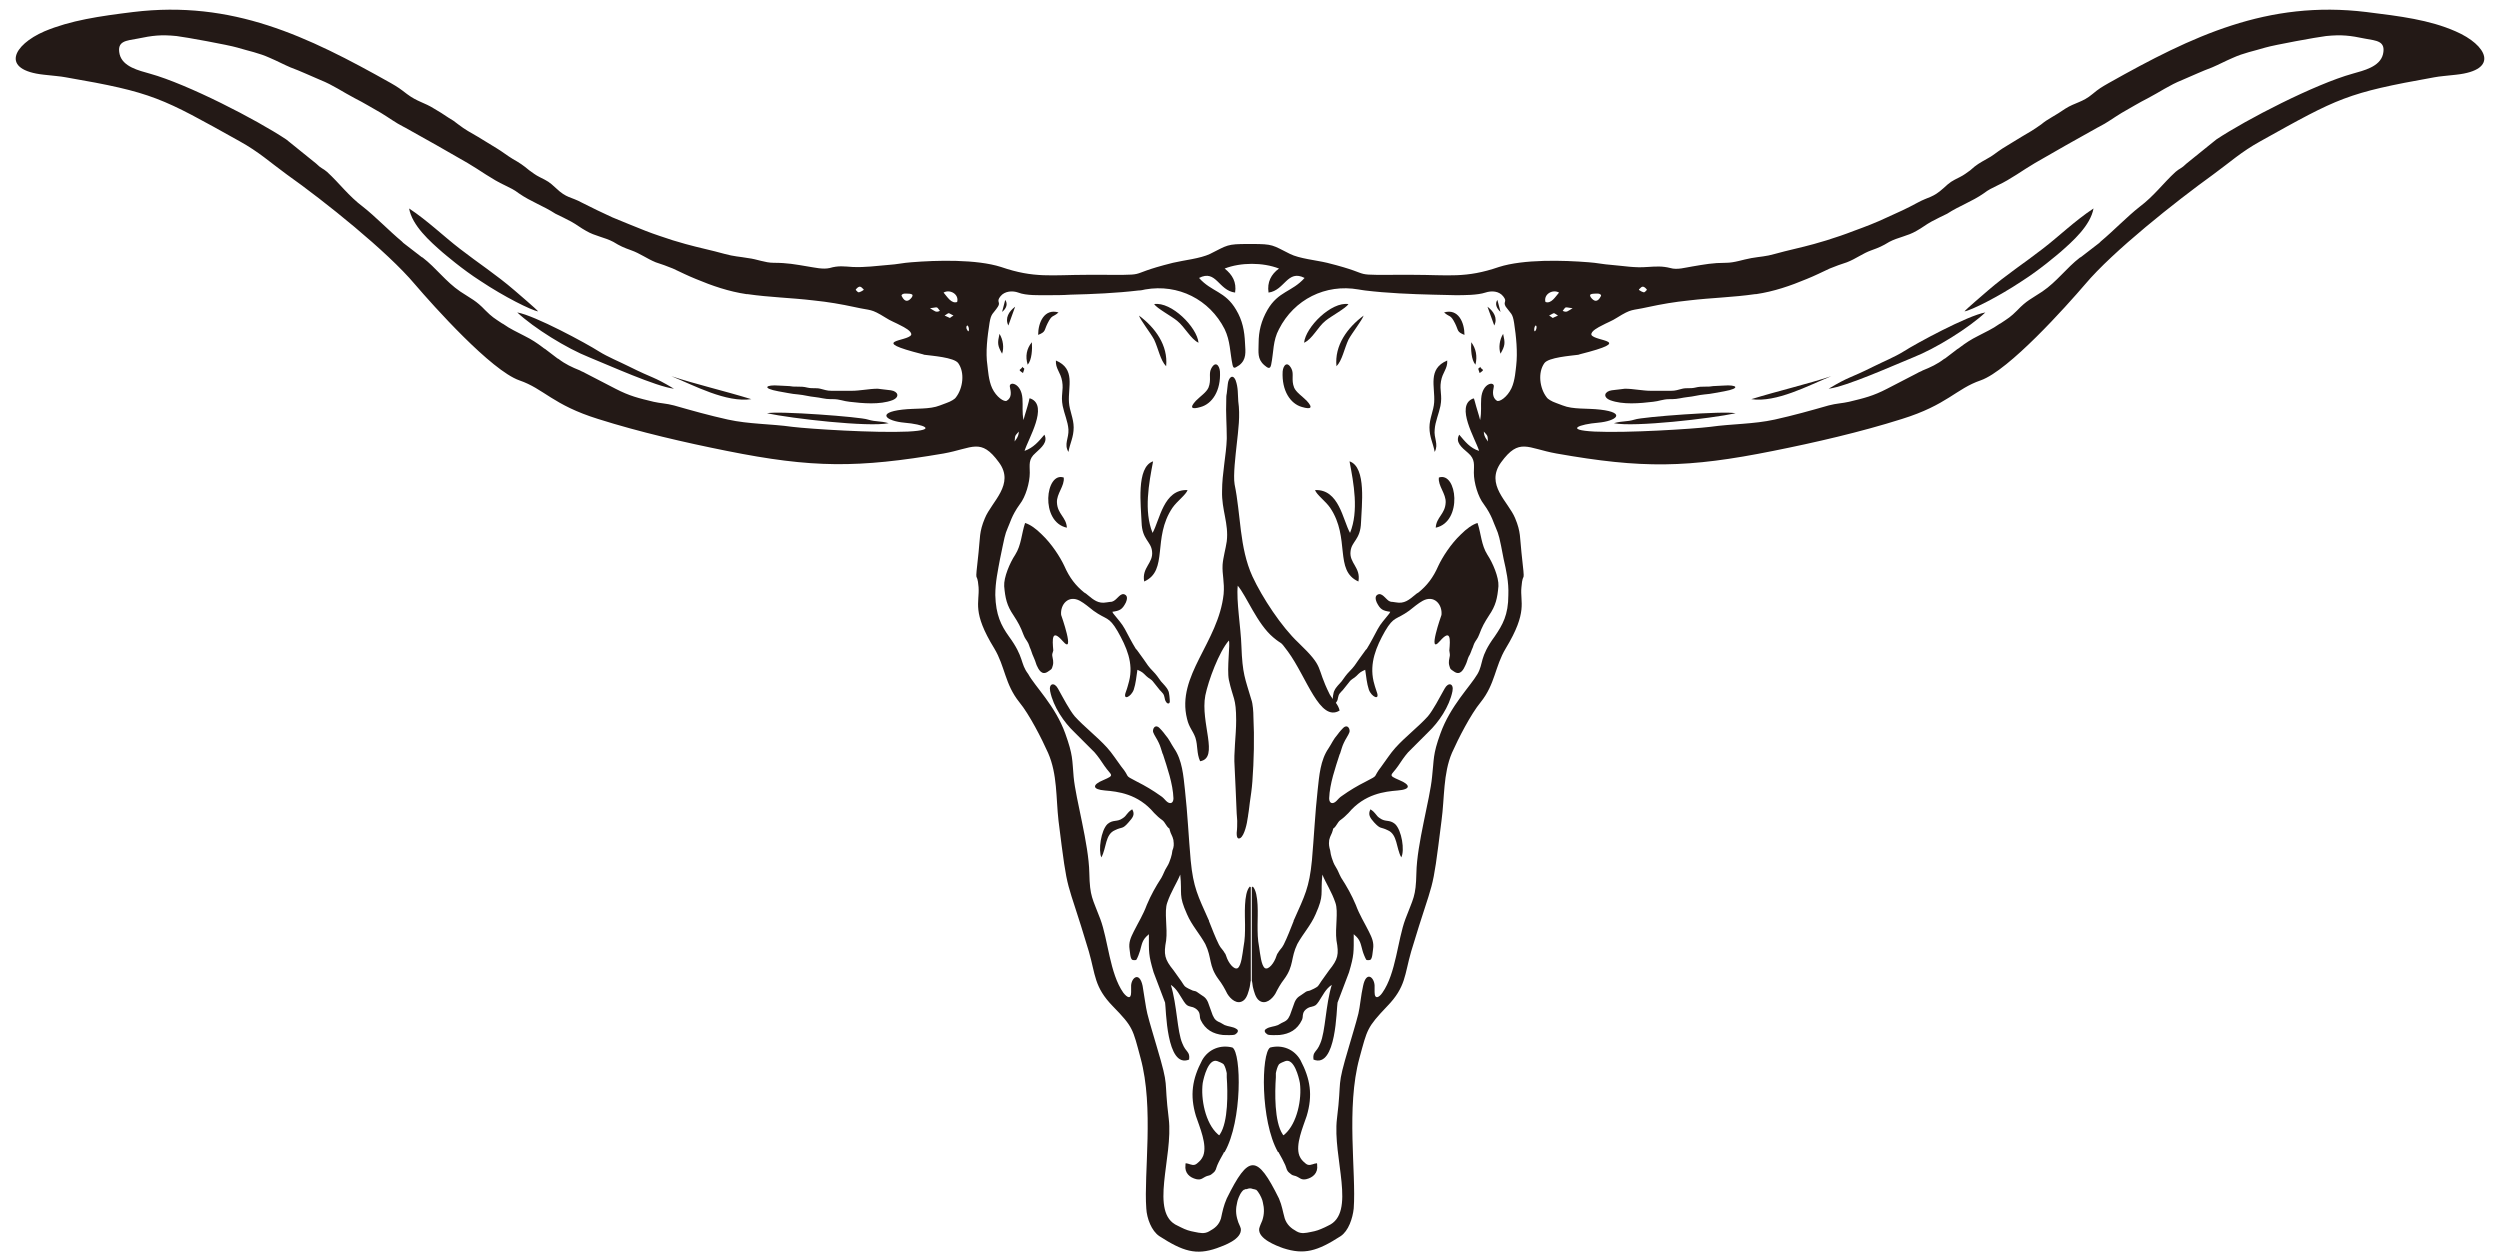 <?xml version="1.0" encoding="UTF-8"?><svg xmlns="http://www.w3.org/2000/svg" xmlns:xlink="http://www.w3.org/1999/xlink" height="240.3" preserveAspectRatio="xMidYMid meet" version="1.0" viewBox="10.2 152.2 478.5 240.3" width="478.5" zoomAndPan="magnify"><g id="change1_1"><path clip-rule="evenodd" d="M379.9,194.6c-1.1,0.6-1.8,1.2-2.9,1.8c-1.7,1-3.5,1.2-5.2,2.1 c-1.3,0.8-2,1.1-3.4,1.6c-1.7,0.6-2.9,1.6-4.7,2.3c-1.2,0.4-2.1,0.7-3.3,1.2c-1.5,0.7-2.9,1.4-4.4,2c-3.1,1.3-6.3,2.4-9.7,2.9 l-0.2,0c-4.1,0.6-8.4,0.7-12.6,1.2c-2.9,0.3-5.2,0.7-8,1.3c-3.1,0.7-2.9,0.2-5.8,2c-0.9,0.6-2,1-2.9,1.5c-0.6,0.3-2.2,1.1-2,1.8 c0.7,1.3,8.5,1-2.2,3.7l-0.3,0.1c-1.5,0.2-5.7,0.5-6.5,1.6c-1.3,1.8-0.9,4.8,0.4,6.5c0.2,0.3,0.4,0.4,0.7,0.6c0.6,0.4,1.7,0.7,2.4,1 c2,0.8,4.6,0.5,7.2,0.8c5.1,0.6,3,2.2-0.4,2.5c-3.6,0.3-6.6,1.4-0.7,1.7c6.2,0.3,18.8-0.5,22.1-0.9c4.3-0.6,8.3-0.5,12.4-1.4 c3.6-0.8,6.8-1.7,10.3-2.7c1.5-0.4,2.6-0.4,3.9-0.7c2.9-0.7,4.6-1.1,7.3-2.5c1.9-1,3.9-2,5.8-3c0.3-0.2,0.7-0.3,1-0.5 c1.5-0.6,2.8-1.2,4.1-2.2l0.2-0.1c0.7-0.5,1.4-1.1,2.1-1.6c0.2-0.2,0.5-0.3,0.7-0.5c1.2-0.9,2.1-1.5,3.5-2.2 c1.5-0.8,2.7-1.3,4.1-2.3l0.2-0.1c1.5-1,1.9-1.2,3.2-2.5c1.8-1.9,2.7-2.2,4.8-3.6c2.8-1.9,4.6-4.5,7.2-6.5l0.2-0.1 c1.2-0.9,2.3-1.8,3.5-2.7l0.3-0.3c2.4-2,5.1-4.8,7.4-6.6c2.8-2.1,4.5-4.5,6.9-6.7c0.8-0.7,1.1-0.6,2.1-1.6l5.7-4.6 c5.7-3.8,18.9-10.6,26.1-12.6c2.1-0.6,5.2-1.3,5.8-3.7c0.6-2.6-1.3-2.6-3.4-3c-2.9-0.6-4.5-0.8-7.5-0.5c-1.7,0.2-9.9,1.7-11.6,2.2 c-2.3,0.7-4.1,1-6.3,2c-1.4,0.6-2.5,1.2-3.9,1.8c-1.9,0.7-3.8,1.6-5.7,2.4c-2.5,1-4.3,2.3-6.6,3.5c-1.6,0.8-3.4,1.9-5,2.8 c-1.5,0.9-2.8,1.9-4.4,2.7l-0.2,0.1c-4,2.2-8,4.5-12,6.8c-2.4,1.4-4.6,3.1-7.2,4.3c-1,0.5-1.7,0.8-2.6,1.5c-2.3,1.6-4.7,2.4-7,3.9 C381.8,193.6,380.9,194.1,379.9,194.6 M324.1,207.4c-0.4,0.3-0.2,0.3,0.3,0.6c0.6,0.3,0.6,0.1,1-0.3c0.1-0.1-0.6-0.8-0.9-0.6 C324.4,207.1,324.2,207.3,324.1,207.4z M306,210c1.1,0.4,1.9-1,2.6-1.8C307.4,207.5,305.6,208.5,306,210z M314.6,209 c0.7,1,1.4,1.1,2-0.1c0.2-0.3-0.3-0.5-0.5-0.5c-0.3,0-1.9-0.1-1.5,0.5L314.6,209z M309.3,211.7c0.8,0.4,1,0,1.9-0.5 C309.6,211,310,210.8,309.3,211.7z M308.4,212.6c-1-0.6-0.5-0.6-1.7,0C307.8,213.2,306.9,213.2,308.4,212.6z M304.1,214.5 c-0.4,0.4-0.3,1.7,0.1,0.8C304.3,215.1,304.4,214.5,304.1,214.5z M239.9,297.9c3.7-0.6,0-7.4,1-12.6c0.6-2.9,2.6-8.3,4.5-10.5 c0.3,0.5-0.4,5.4,0,7.5c0.8,3.7,1.4,3.4,1.4,7.8c0,2.9-0.5,6.2-0.3,8.8c0.1,1.4,0.1,2.9,0.2,4.3c0.1,1.6,0.1,3.1,0.2,4.7 c0,0.4,0.1,0.9,0.1,1.4c0,0.8,0,1.5-0.1,2.3c0,0.4,0,1.4,0.7,1c0.8-0.5,1.3-2.9,1.4-3.8c0.1-0.4,0.1-0.9,0.2-1.3 c0.1-0.5,0.1-1,0.2-1.6c0.2-1.4,0.4-2.7,0.5-4.1c0.3-4,0.4-8.5,0.2-12.4c0-0.9-0.1-2.5-0.4-3.3c-1.2-4.1-1.7-4.8-1.9-10.3 c-0.1-3.4-1-8.6-0.7-11.5c1.7,2,3.7,7.3,6.8,9.9c1.9,1.6,1.1,0.4,2.8,2.7c3.6,4.9,6.1,13.6,9.9,11.3c-0.3-1.3-1.2-1.9-1.9-3.1 c-2.8-5.6-0.8-4.9-6-9.9c-3.2-3-6.9-8.6-8.8-12.7c-2.5-5.5-2.2-11.8-3.4-17.6c-0.3-1.7,0.2-5.7,0.4-7.6c0.3-2.8,0.7-5.5,0.3-8.3 c-0.1-1.4,0-2.6-0.5-4c-0.6-1.4-1.4-0.4-1.5,0.7c-0.1,0.6-0.1,1.2-0.2,1.8c-0.1,0.4-0.1,0.8-0.1,1.3l0,0.1c-0.1,2.3,0.1,4.7,0.1,7 c0,0.1,0,0.2,0,0.3c-0.1,3.1-0.9,6.6-0.9,10c-0.1,3.6,1.3,6.2,0.9,9.6c-0.2,1.4-0.7,3.1-0.8,4.5c-0.1,1.9,0.4,3.3,0.2,5.6 c-1,9.3-9.1,15.6-7,23.9c0.4,1.7,1.1,2.2,1.6,3.6C239.5,295,239.2,296.3,239.9,297.9z M206,223.6c0.5-1.3,0.1-0.7-0.1-1.2 C205.6,223.1,204.8,222.8,206,223.6z M202,211.9c0.9-0.7,1.1-1.6,0.6-2.3L202,211.9z M203.2,214.5l1.3-3.6 C203.3,211.8,202.5,213.1,203.2,214.5z M202,219.9c0.4-1.1,0.2-2.7-0.5-3.8C201.1,217.9,201.1,218.3,202,219.9z M206.9,222 c0.8-0.9,0.9-3,0.8-4.3C206.7,218.9,206.4,220.4,206.9,222z M208.9,216.3c1.5-0.6,1.1-0.8,1.8-2.2c0.9-1.8,1-1.1,2.1-2.1 C210.1,211.2,208.9,213.9,208.9,216.3z M233.4,222.3c0.4-4-2.1-7.4-5.2-9.7c0.3,0.9,2.2,3.3,2.9,4.6 C231.9,218.9,232.3,221.2,233.4,222.3z M239.6,217.8c-0.3-3-5.2-7.9-8.5-7.4c0.5,0.8,3.3,2.3,4.4,3.2 C237,214.8,238.1,217.1,239.6,217.8z M221,316.3c1-1.8,0.7-4.4,2.6-5.2c1.4-0.7,1.4-0.1,2.6-1.5c0.8-0.9,1.3-1.5,0.7-2.5 c-1.1,0.7-1,1.2-1.8,1.7c-1.1,0.8-1.8,0.2-2.9,1.1C220.9,311.1,220.4,315,221,316.3z M240,230.1c2.2-0.6,3.9-3.1,3.7-6.8 c-0.1-1.2-0.9-2.1-1.7-0.5c-0.5,1,0.1,2.1-0.5,3.6c-0.4,0.9-1.5,1.6-2.4,2.5C237.8,230.3,238.3,230.6,240,230.1z M214.4,253.2 c-0.1-2-1.8-2.6-1.9-4.8c-0.1-1.7,1.5-3.2,1.3-4.8C210.3,242.4,209.2,252.1,214.4,253.2z M214.7,238.7c0.3-1.7,1-2.8,1-4.7 c0-1.7-0.8-3.2-0.9-4.8c-0.2-3,1.3-6.4-2.5-8c-0.1,1.6,0.9,2.2,1.2,4c0.3,1.8-0.3,2.6,0.1,4.7c0.3,1.5,1,3,1.1,4.5 C214.8,236.1,213.8,237.2,214.7,238.7z M157,231.3c4.7,1,19.4,2.7,23.3,1.9c-1.8-0.5-2.3-0.2-4-0.7C175,232,159,230.8,157,231.3z M154,228.6c-5.2-1.6-10.8-2.9-15.3-4.4C143.1,226,149.2,229.3,154,228.6z M159.3,226c-2.5-0.2-3.4,0.5-0.1,1.1 c1.3,0.2,2.4,0.5,3.8,0.6c1.1,0.1,2.1,0.4,3.2,0.5c1,0.1,1.9,0.4,3,0.4c0.1,0,0.3,0,0.4,0l0.1,0c1.2,0,2,0.4,3.1,0.5 c2.5,0.3,5.8,0.6,8.2-0.3c1.5-0.6,1.1-1.7-0.3-1.9c-0.6-0.1-1.1-0.1-1.7-0.2c-0.3,0-0.5-0.1-0.8-0.1c-0.8,0-1.7,0.1-2.5,0.2 c-1,0.1-1.6,0.2-2.6,0.2c-0.7,0-1.3,0-2,0c-0.6,0-1.1,0-1.7,0c-1,0-1.3-0.2-2.2-0.4c-0.8-0.2-1.5,0-2.4-0.2 c-0.8-0.2-1.3-0.2-2.1-0.2c-0.5,0-0.9,0-1.4-0.1C160.6,226.1,160,226,159.3,226z M109.2,212c3.2,3,9.5,6.9,13.8,8.6 c3.7,1.5,12.8,5.6,16.2,6c-4.2-2.5-3.7-1.8-8.7-4.3c-1.8-0.9-4-1.8-5.6-2.8C122.4,217.9,112.6,212.6,109.2,212z M229.2,263.5 c4.7-2.1,1.5-8.3,5.4-14.1c0.9-1.3,2.6-2.5,2.9-3.4c-4.6-0.2-5.3,5.7-6.7,8.2c-1.7-4.2-0.7-9.5,0.1-13.7c-3.3,1.1-2.3,8.6-2.2,11.7 c0.1,3.3,1.8,3.6,2,5.5C231,260,228.7,260.8,229.2,263.5z M88.5,192.1c0.6,3.3,4,6.3,6.4,8.4c0.5,0.4,3.7,3.2,7.3,5.5 c4.5,3,9.7,5.6,11,5.8c-0.4-0.5-3.7-3.3-4.5-4c-3.6-3.1-6.9-5.2-10.5-8C95.2,197.5,92,194.4,88.5,192.1z M244.6,372.7 c3.4-6,3.2-18.9,1.5-20c-2.3-0.6-4.6,0.3-5.8,2.4c-1.9,3.6-2.4,6.7-1.2,10.7c0.7,2.1,2.2,5.5,1.4,7.6c-0.3,0.7-0.6,1-1.2,1.5 c-0.6,0.5-1.1,0.2-1.8,0l-0.1,0c-0.3-0.1-0.3-0.1-0.3,0.3c-0.2,1.5,0.8,2.4,2.1,2.7c1,0.2,1.2-0.3,2-0.6c0.7-0.2,0.6-0.1,1.2-0.6 c0.6-0.5,0.5-0.8,0.8-1.5c0.3-0.7,0.8-1.6,1.2-2.3l0-0.1L244.6,372.7z M243.7,369.3c-0.2,0.3-0.1,0.2-0.4,0 c-2.4-2.1-3.3-6.8-2.9-9.8c0.2-1.1,1.1-4.8,2.8-4.2c0.3,0.1,1,0.4,1.2,0.6c0.3,0.4,0.5,1.2,0.6,1.7c0,0.3,0,0.5,0,0.8 C245.2,361.3,245.3,366.9,243.7,369.3z M211.8,276.7c-0.2-2.2-0.3-4.2,1.8-1.8c2.5,2.9-0.3-5-0.3-5c-0.2-2,1.4-3.9,3.6-2.7 c0.9,0.5,1.7,1.2,2.6,1.9c2.5,1.8,2.9,1,4.6,3.9c1.7,3,3.1,6.1,2.2,9.6c-0.2,0.7-0.3,1.2-0.6,2c-0.7,1.8,1,1,1.5-0.4 c0.4-1.2,0.5-2.5,0.7-3.8c0.9,0.4,1,0.5,1.7,1.2c0.5,0.5,0.9,0.5,1.4,1.2c0.4,0.5,0.8,1,1.2,1.5l0.2,0.2c0.7,0.7,0.6,0.9,0.8,1.7 c0.1,0.2,0.2,0.4,0.3,0.5c0.3,0.3,0.6,0.1,0.6-0.2c0-0.4-0.1-1.8-0.3-2.1c-0.3-0.7-0.9-1.2-1.4-1.8c-0.5-0.7-0.9-1.3-1.5-1.9 c-0.8-0.8-1.2-1.4-1.8-2.3c-0.4-0.6-0.9-1.2-1.3-1.8l-0.1-0.1l-0.1-0.1c-0.8-1.3-1.4-2.5-2.1-3.8c-0.6-1.1-1.3-1.8-2-2.7 c-0.2-0.2-0.3-0.4-0.4-0.6c1.4-0.2,1.9-0.4,2.6-1.8c0.2-0.5,0.4-1.2-0.2-1.5c-0.8-0.4-1.4,0.8-2.1,1.2l-0.2,0.1 c-0.2,0.1-0.3,0.1-0.5,0.1c-0.2,0-0.5,0.1-0.7,0.1c-1.6,0.3-2.5-0.5-3.6-1.4c-0.2-0.2-0.5-0.4-0.7-0.5c-1.6-1.3-2.8-2.8-3.8-5.1 c-0.8-1.7-2.4-4.2-4.3-6c-1.1-1.1-2.2-1.9-3.2-2.2c-0.7,2.1-0.7,4.2-1.9,6.1c-1,1.5-2.2,4.3-2.1,6c0.2,2.3,0.5,3.7,1.8,5.6 c0.9,1.4,1.3,2.1,1.9,3.7c0.3,0.8,0.6,1,0.9,1.6c0.1,0.3,0.2,0.4,0.3,0.8c0.3,0.6,0.4,1.2,0.7,1.8c0.2,0.4,0.4,1,0.6,1.6 c0.4,0.9,1,2,2.1,1.3c0.7-0.5,0.8-0.4,1-1.2c0.2-0.7,0-1.3-0.1-1.9l0-0.1l0-0.2L211.8,276.7L211.8,276.7z M244.3,350.3 c0.5,0,1.9,0.1,2.3-0.1c0.5-0.3,0.8-0.8,0.2-1.1c-0.6-0.4-1.5-0.4-2.2-0.7c-0.2-0.1-0.5-0.3-0.7-0.4c-0.9-0.4-1.2-0.6-1.6-1.5 c-0.3-0.8-0.6-1.7-0.9-2.5c-0.5-1.1-1-1.1-1.9-1.8c-0.4-0.3-0.5-0.3-1-0.4c-0.3-0.1-1.3-0.6-1.5-0.8c-0.2-0.2-0.5-0.7-0.7-1 c-0.5-0.7-1-1.4-1.5-2.1c-1.7-2.1-1.9-3-1.4-5.7c0.3-2.4-0.4-5.5,0.2-7.2c0.7-2.1,1.8-3.7,2.5-5.4c0.4,3.9-0.4,3.8,1.3,7.6 c0.9,2.1,2.4,3.7,3.5,5.7c1.3,2.7,0.6,4.1,2.5,6.7c0.7,0.9,1.2,1.8,1.7,2.8c0.6,1,1.9,2.2,3.1,1.3c0.7-0.5,1-1.8,1.2-2.6 c0-0.2,0.1-0.4,0.1-0.7c0-0.2,0.1-0.4,0.1-0.5V322c-0.1,0-0.1-0.1-0.2-0.1c-1.2,1.3-0.9,5.6-0.9,7.3c0,1.6,0,2.7-0.3,4.3 c-0.2,1.3-0.4,3.5-1.1,4c-0.7,0.4-1.8-1-2.2-2.3c-0.1-0.2-0.1-0.4-0.3-0.6c-0.2-0.4-0.5-0.7-0.8-1.1c-0.1-0.2-0.2-0.3-0.3-0.5 c-0.7-1.4-1.3-3-1.9-4.5l0-0.1l-0.1-0.2c-2-4.5-2.9-6.1-3.4-11.3c-0.4-4.5-0.6-9-1.1-13.5c-0.3-2.7-0.5-5.7-2.1-8 c-0.6-0.9-0.9-1.7-1.7-2.6c-0.2-0.3-1.1-1.4-1.4-1.5c-0.6-0.3-1,0.4-0.9,1c0.2,0.6,0.8,1.4,1.1,2.1c0.3,0.6,0.5,1.4,0.7,2l0.1,0.2 c0.8,2.5,1.9,5.6,2,8.4c0,1-0.7,1.2-1.4,0.5c-0.3-0.3-0.6-0.7-1.1-1c-1.4-1-2.9-1.9-4.5-2.7c-2.7-1.4-1.1-0.6-3-2.9 c-0.9-1.2-1.7-2.5-2.7-3.6c-1.9-2.1-4.4-4-6.2-6c-1-1.2-2.2-3.5-3.2-5.3c-0.7-1.3-1.8-1-1.5,0.5c0.6,3,2.7,6,4.6,7.8 c1.3,1.3,2.6,2.6,3.9,3.9c0.7,0.8,1.3,1.7,1.9,2.6c1.3,1.9,2.1,1.7-0.2,2.7c-2.2,0.9-2.2,1.8,0.3,2c2.4,0.2,6.3,0.6,9.4,4.3 c0.6,0.6,0.9,0.9,1.6,1.4c0.5,0.4,0.7,1.1,1.2,1.5c0.2,0.1,0.1,0.1,0.2,0.4c0.2,0.8,0.5,1,0.7,1.9l0,0.1c0.1,0.7,0.1,1.2-0.2,1.9 c-0.1,0.6-0.1,0.8-0.3,1.4c-0.3,0.8-0.3,1-0.8,1.8c-0.4,0.6-0.6,1.3-1,2c-1.1,1.7-2,3.3-2.8,5.2c-0.7,1.9-1.6,3.3-2.5,5.1 c-0.6,1.2-1,2.1-0.8,3.4c0.1,0.5,0.1,1.7,0.5,2c0.2,0.1,0.7,0.1,0.8,0c0.2-0.3,0.6-1.3,0.7-1.7c0.4-1.4,0.4-2.1,1.6-3.1l0.1-0.1 c0,3.5-0.1,3.9,0.9,7.3l2.2,5.8c0.2,1,0.2,12.7,4.6,10.9c0.2-1.6-0.6-1.3-1.3-3.1c-1-2.3-1-7.3-2.2-11.2c1.2,0.8,1.7,2,2.5,3.2 c0.5,0.7,0.6,0.8,1.4,1c0.7,0.1,1.5,0.7,1.6,1.4c0.1,0.4,0,0.6,0.2,1.1C240.9,349.3,242.4,350.1,244.3,350.3z M119.5,194.6 c1.1,0.6,1.8,1.2,2.9,1.8c1.7,1,3.5,1.2,5.2,2.1c1.3,0.8,2,1.1,3.4,1.6c1.7,0.6,3,1.6,4.7,2.3c1.2,0.4,2.1,0.7,3.3,1.2 c1.5,0.7,2.9,1.4,4.4,2c3.1,1.3,6.3,2.4,9.7,2.9l0.2,0c4.1,0.6,8.4,0.7,12.6,1.2c2.9,0.3,5.2,0.7,8,1.3c3.1,0.7,2.9,0.2,5.8,2 c0.9,0.6,2,1,2.9,1.5c0.6,0.3,2.2,1.1,2,1.8c-0.7,1.3-8.5,1,2.2,3.7l0.3,0.1c1.5,0.2,5.7,0.5,6.5,1.6c1.3,1.8,0.9,4.8-0.4,6.5 c-0.2,0.3-0.4,0.4-0.7,0.6c-0.6,0.4-1.7,0.7-2.4,1c-2,0.8-4.6,0.5-7.2,0.8c-5.1,0.6-3,2.2,0.4,2.5c3.6,0.3,6.6,1.4,0.7,1.7 c-6.2,0.3-18.8-0.5-22.1-0.9c-4.3-0.6-8.3-0.5-12.4-1.4c-3.6-0.8-6.8-1.7-10.3-2.7c-1.5-0.4-2.6-0.4-3.9-0.7 c-2.9-0.7-4.6-1.1-7.3-2.5c-1.9-1-3.9-2-5.8-3c-0.3-0.2-0.7-0.3-1-0.5c-1.5-0.6-2.8-1.2-4.1-2.2l-0.2-0.1c-0.7-0.5-1.4-1.1-2.1-1.6 c-0.2-0.2-0.5-0.3-0.7-0.5c-1.2-0.9-2.1-1.5-3.5-2.2c-1.5-0.8-2.7-1.3-4.1-2.3l-0.2-0.1c-1.5-1-1.9-1.2-3.2-2.5 c-1.8-1.9-2.7-2.2-4.8-3.6c-2.8-1.9-4.6-4.5-7.2-6.5l-0.2-0.1c-1.2-0.9-2.3-1.8-3.5-2.7l-0.3-0.3c-2.4-2-5.1-4.8-7.4-6.6 c-2.8-2.1-4.5-4.5-6.9-6.7c-0.8-0.7-1.1-0.6-2.1-1.6l-5.7-4.6c-5.7-3.8-18.9-10.6-26.1-12.6c-2.1-0.6-5.2-1.3-5.8-3.7 c-0.6-2.6,1.3-2.6,3.4-3c2.9-0.6,4.5-0.8,7.5-0.5c1.7,0.2,9.9,1.7,11.6,2.2c2.3,0.7,4.1,1,6.3,2c1.4,0.6,2.5,1.2,3.9,1.8 c1.9,0.7,3.8,1.6,5.7,2.4c2.5,1,4.3,2.3,6.6,3.5c1.6,0.8,3.4,1.9,5,2.8c1.5,0.9,2.8,1.9,4.4,2.7l0.2,0.1c4,2.2,8,4.5,12,6.8 c2.4,1.4,4.6,3.1,7.2,4.3c1,0.5,1.7,0.8,2.6,1.5c2.3,1.6,4.7,2.4,7,3.9C117.6,193.6,118.5,194.1,119.5,194.6z M249.1,198.9 c-4.1,0-3.9,0.2-7.3,1.9c-1.9,0.9-5,1.2-7.1,1.7c-10.4,2.6-2.7,2.3-16.3,2.3c-7,0-10.2,0.7-16.6-1.5c-4.7-1.5-12.3-1.3-17.2-0.9 c-1.5,0.1-2.7,0.4-4.3,0.5c-2.4,0.2-4.5,0.5-6.9,0.4c-1.6-0.1-2.7-0.3-4.4,0.2c-1.3,0.3-2.9-0.1-4.2-0.3c-2.4-0.4-3.9-0.7-6.5-0.7 c-1.7,0-3.2-0.7-4.9-0.9c-1.7-0.3-2.7-0.3-4.5-0.8c-2.5-0.7-5-1.2-7.5-1.9c-0.8-0.2-1.6-0.5-2.4-0.7c-1.8-0.6-3.4-1.1-5.2-1.8 c-2.2-0.9-4.3-1.7-6.4-2.6c-2-0.9-3.8-1.8-5.8-2.8c-2.2-1.2-2.9-0.8-5-2.8c-1.3-1.2-1.5-1.3-3.1-2.1c-0.8-0.4-1.3-0.8-2-1.3 c-1.2-1-1.8-1.4-3.2-2.2c-1-0.6-2-1.4-3-2c-1.2-0.7-2.4-1.5-3.6-2.2c-1.4-0.8-2.5-1.4-3.8-2.4c-0.6-0.5-1.2-0.9-1.9-1.3 c-0.9-0.6-1.8-1.2-2.7-1.7c-1.9-1.2-3.2-1.3-5.2-2.8c-1.3-1-1.7-1.3-3.1-2.1c-16-9-30.3-15.9-49.3-13.6c-6.5,0.8-12,1.6-17,3.7 c-6,2.6-8.5,7.4-0.1,8.3c1.7,0.2,3.2,0.3,4.2,0.5c16.8,2.9,18.3,3.9,33.2,12.2c3.8,2.1,5.8,4,9.1,6.4c7.2,5.1,19.2,14.7,24.5,21 c3.6,4.2,14.6,16.5,20,18.4c4.7,1.6,6.4,4.7,15.1,7.4c7.9,2.5,16.6,4.5,24.6,6.1c16.4,3.3,25.1,3.3,41.5,0.5c5.6-1,7.1-3.1,10.6,1.7 c3.1,4.2-1.4,7.5-2.7,10.7c-1.1,2.6-0.9,3.8-1.2,6.5c-0.8,7.2-0.3,3,0,6.7c0.2,3-1.3,4.7,3,11.7c2.1,3.5,2,6.8,4.8,10.3 c1.9,2.3,4.3,7,5.5,9.7c1.8,4.1,1.5,8.6,2,13c1.9,15.2,1.3,9.9,5.8,25c1.3,4.5,1,6.8,4.6,10.5c3.9,4,3.8,4.3,5.3,9.9 c2.6,9.5,0.6,22.1,1.1,28.8c0.1,1.9,1,4.3,2.5,5.3c4.5,2.9,7,3.7,11,2.3c1.4-0.5,4.8-1.7,4.6-3.7c-0.1-0.5-0.5-1.1-0.6-1.6 c-0.4-1.2-0.4-2.3-0.1-3.5c0-0.1,0.1-0.3,0.1-0.4c0.2-0.6,0.6-1.6,1.2-2l0.1,0c0.1-0.1,0.2-0.1,0.3-0.1l0.1,0c0.6-0.2,0.7-0.2,1.3,0 l0.1,0c0.1,0,0.2,0.1,0.3,0.1l0.1,0c0.5,0.4,1,1.4,1.2,2c0,0.1,0.1,0.3,0.1,0.4c0.3,1.2,0.3,2.3-0.1,3.5c-0.2,0.5-0.5,1.1-0.6,1.6 c-0.2,1.9,3.2,3.2,4.6,3.7c4,1.3,6.5,0.6,11-2.3c1.5-1,2.3-3.4,2.5-5.3c0.5-6.8-1.5-19.3,1.1-28.8c1.5-5.5,1.4-5.8,5.3-9.9 c3.6-3.7,3.3-6,4.6-10.5c4.5-15,3.9-9.8,5.8-25c0.6-4.4,0.3-9,2-13c1.2-2.7,3.6-7.4,5.5-9.7c2.8-3.5,2.7-6.8,4.8-10.3 c4.3-7.1,2.7-8.8,3-11.7c0.3-3.7,0.8,0.5,0-6.7c-0.3-2.7-0.1-3.9-1.2-6.5c-1.3-3.2-5.8-6.4-2.7-10.7c3.5-4.8,5-2.7,10.6-1.7 c16.4,2.9,25.1,2.8,41.5-0.5c8-1.6,16.7-3.6,24.6-6.1c8.7-2.7,10.4-5.8,15.1-7.4c5.4-1.9,16.4-14.2,20-18.4 c5.3-6.3,17.3-15.8,24.5-21c3.3-2.4,5.3-4.3,9.1-6.4c14.9-8.3,16.4-9.2,33.2-12.2c1-0.2,2.5-0.3,4.2-0.5c8.4-0.9,5.9-5.7-0.1-8.3 c-5-2.2-10.6-2.9-17.1-3.7c-18.9-2.3-33.3,4.6-49.3,13.6c-1.4,0.8-1.9,1.1-3.1,2.1c-1.9,1.6-3.3,1.6-5.2,2.8 c-0.9,0.6-1.8,1.2-2.7,1.7c-0.7,0.4-1.3,0.8-1.9,1.3c-1.4,1-2.4,1.6-3.8,2.4c-1.2,0.7-2.4,1.5-3.6,2.2c-1.1,0.7-2,1.5-3,2 c-1.4,0.8-2,1.1-3.2,2.2c-0.7,0.5-1.2,0.9-2,1.3c-1.6,0.8-1.8,0.9-3.1,2.1c-2.1,1.9-2.8,1.6-5,2.8c-2,1.1-3.8,1.9-5.8,2.8 c-2.1,1-4.2,1.8-6.4,2.6c-1.8,0.7-3.3,1.2-5.2,1.8c-0.8,0.2-1.6,0.5-2.4,0.7c-2.5,0.7-5,1.2-7.5,1.9c-1.7,0.5-2.8,0.5-4.5,0.8 c-1.7,0.3-3.2,0.9-4.9,0.9c-2.5,0-4,0.3-6.4,0.7c-1.3,0.2-2.9,0.7-4.2,0.3c-1.6-0.4-2.7-0.3-4.4-0.2c-2.4,0.2-4.5-0.2-6.9-0.4 c-1.5-0.1-2.8-0.4-4.3-0.5c-4.9-0.4-12.5-0.6-17.2,0.9c-6.4,2.2-9.6,1.5-16.6,1.5c-13.6,0-5.9,0.3-16.3-2.3 c-2.1-0.5-5.3-0.8-7.1-1.7c-3.4-1.7-3.2-1.9-7.3-1.9C249.9,198.9,249.5,198.9,249.1,198.9z M203.3,274c-1.5-2.1-2.5-4.1-2.6-7.9 c0-2.5,0.5-4.7,0.9-6.9c0.9-4.3,0.9-4.6,1.5-6c0.4-0.8,0.7-2.3,2.3-4.5c1.1-1.4,1.9-4.1,1.9-6c0-1.6-0.3-2.6,1.1-3.8 c1.2-1.1,2.4-2.1,1.7-3.5c-1.1,1.3-2.1,2.5-3.8,3.1c0.7-2.3,4.6-8.6,1.2-10c-0.4-0.1-0.2-0.1-0.4,0.6c-0.3,1.2-0.7,2.3-1,3.5 c-0.3-1.6-0.1-2.6-0.2-4.1c-0.2-3.1-2.7-3.4-2.4-2.2c0.2,0.9,0.4,2-0.6,2.6c-0.5,0.3-2-0.7-2.8-2.4c-0.7-1.5-0.8-3.6-0.9-4.3 c-0.4-2.6,0-5.6,0.4-8.2c0.3-1.9,0.7-1.7,1.6-3.1c0.6-0.9-0.4-0.9,0.5-2c0.8-1,2.3-1.1,3.4-0.7c1.5,0.6,4.1,0.5,5.7,0.5 c1.4,0,2.8,0,4.3-0.1c4.2-0.1,8.8-0.3,13-0.8c0.4,0,0.9-0.1,1.3-0.2c6.3-1.1,12.3,1.9,15.2,7.6c1.1,2.3,1,4.4,1.5,6.8 c0.2,1,0.6,0.5,1.3,0.1c1.4-1.1,1.2-2.5,1.1-4.2c-0.1-2.4-0.5-4.4-1.7-6.4c-2.1-3.6-4.7-3.4-7.1-6.1c3.3-1.7,3.7,2.4,6.9,2.8 c0.3-2-0.5-3.4-2-4.6c3.1-1.2,7.3-1.2,10.4,0c-1.5,1.1-2.3,2.6-2,4.6c3.1-0.4,3.6-4.5,6.9-2.8c-2.4,2.7-5,2.5-7.1,6.1 c-1.2,2.1-1.7,4.1-1.7,6.4c0,1.7-0.3,3,1.1,4.2c0.6,0.5,1.1,0.9,1.3-0.1c0.5-2.4,0.3-4.6,1.5-6.8c2.9-5.7,8.9-8.7,15.2-7.6 c0.4,0.1,0.8,0.1,1.3,0.2c4.1,0.5,8.8,0.7,13,0.8c1.4,0,2.8,0.1,4.3,0.1c1.6,0,4.2,0,5.7-0.5c1.2-0.4,2.6-0.3,3.4,0.7 c0.9,1.1-0.1,1,0.5,2c1,1.4,1.3,1.2,1.6,3.1c0.4,2.6,0.7,5.6,0.4,8.2c-0.1,0.7-0.2,2.8-0.9,4.3c-0.8,1.7-2.3,2.7-2.8,2.4 c-0.9-0.6-0.8-1.7-0.6-2.6c0.3-1.2-2.2-0.9-2.4,2.2c-0.1,1.5,0.1,2.4-0.2,4.1c-0.3-1.2-0.7-2.3-1-3.5c-0.2-0.6-0.1-0.7-0.4-0.6 c-3.4,1.4,0.5,7.7,1.2,10c-1.7-0.5-2.7-1.8-3.8-3.1c-0.8,1.4,0.4,2.4,1.7,3.5c1.4,1.2,1.1,2.3,1.1,3.8c0,1.9,0.8,4.6,1.9,6 c1.6,2.2,1.9,3.7,2.3,4.5c0.6,1.4,0.7,1.8,1.5,6c0.5,2.2,1,4.4,0.9,6.9c0,3.8-1.1,5.7-2.6,7.9c-3,4.1-2.1,5.1-3.3,7.2 c-1.4,2.4-5.2,6.1-7.1,11.4c-1.5,4.1-1.2,4.9-1.6,8.3c-0.4,4.3-2.9,12.8-3,18.4c-0.1,4.6-0.6,4.8-2.1,8.8c-1.5,4-1.8,10.4-4.4,14.1 c-0.6,0.9-1.5,1.4-1.5-0.1c0-0.5,0-0.9,0-1.3c-0.1-1.6-1.6-2.8-2.2,0.1c-0.4,1.7-0.6,4.1-0.9,5.3c-0.5,2-1.2,4.2-1.8,6.3 c-2.5,8.4-1.3,5.7-2.3,13.8c-0.9,7.4,3.8,18.1-1.7,20.5c-0.2,0.1-0.4,0.2-0.6,0.3c-1.1,0.5-1.6,0.7-2.7,0.9c-1,0.2-1.8,0.4-2.7-0.1 c-1.1-0.6-1.9-1.3-2.3-2.5c-0.4-1.4-0.5-2.4-1.1-3.8c-4.2-8.5-5.8-8.5-10,0c-0.6,1.4-0.8,2.4-1.1,3.8c-0.4,1.3-1.2,1.9-2.3,2.5 c-0.9,0.5-1.7,0.3-2.7,0.1c-1.1-0.2-1.7-0.4-2.7-0.9c-0.2-0.1-0.4-0.2-0.6-0.3c-5.5-2.4-0.8-13.1-1.7-20.5c-1-8.1,0.2-5.4-2.3-13.8 c-0.6-2.1-1.3-4.3-1.8-6.3c-0.3-1.2-0.6-3.6-0.9-5.3c-0.6-2.8-2.1-1.6-2.2-0.1c0,0.4,0,0.8,0,1.3c0,1.5-0.8,1-1.5,0.1 c-2.6-3.7-2.9-10.1-4.4-14.1c-1.5-4-2-4.2-2.1-8.8c-0.1-5.6-2.6-14.1-3-18.4c-0.3-3.4-0.1-4.1-1.6-8.3c-1.9-5.3-5.8-9-7.1-11.4 C205.4,279.1,206.3,278.1,203.3,274z M175.3,207.4c0.4,0.3,0.2,0.3-0.3,0.6c-0.6,0.3-0.6,0.1-1-0.3c-0.1-0.1,0.6-0.8,0.9-0.6 C175,207.1,175.2,207.3,175.3,207.4z M193.4,210c-1.1,0.4-1.9-1-2.6-1.8C192,207.5,193.8,208.5,193.4,210z M184.8,209 c-0.7,1-1.4,1.1-2-0.1c-0.2-0.3,0.3-0.5,0.5-0.5c0.3,0,1.9-0.1,1.5,0.5L184.8,209z M190.1,211.7c-0.8,0.4-1,0-1.9-0.5 C189.8,211,189.4,210.8,190.1,211.7z M191,212.6c1-0.6,0.5-0.6,1.7,0C191.6,213.2,192.5,213.2,191,212.6z M195.4,214.5 c0.4,0.4,0.3,1.7-0.1,0.8C195.1,215.1,195.1,214.5,195.4,214.5z M204.4,236.7c0.1-1.2,0-1,0.8-1.9 C205.2,235.9,204.4,236.6,204.4,236.7z M295,236.7c-0.1-1.2,0-1-0.8-1.9C294.2,235.9,295,236.6,295,236.7z" fill="#231916" fill-rule="evenodd"/></g><g id="change1_2"><path clip-rule="evenodd" d="M255.1,350.3c-0.5,0-1.9,0.1-2.3-0.1c-0.5-0.3-0.8-0.8-0.2-1.1 c0.6-0.4,1.5-0.4,2.2-0.7c0.2-0.1,0.5-0.3,0.7-0.4c0.9-0.4,1.2-0.6,1.6-1.5c0.3-0.8,0.6-1.7,0.9-2.5c0.5-1.1,1-1.1,1.9-1.8 c0.4-0.3,0.5-0.3,1-0.4c0.3-0.1,1.3-0.6,1.5-0.8c0.2-0.2,0.5-0.7,0.7-1c0.5-0.7,1-1.4,1.5-2.1c1.7-2.1,1.9-3,1.4-5.7 c-0.3-2.4,0.4-5.5-0.2-7.2c-0.7-2.1-1.8-3.7-2.5-5.4c-0.4,3.9,0.4,3.8-1.3,7.6c-0.9,2.1-2.4,3.7-3.5,5.7c-1.3,2.7-0.6,4.1-2.5,6.7 c-0.7,0.9-1.2,1.8-1.7,2.8c-0.6,1-1.9,2.2-3.1,1.3c-0.7-0.5-1-1.8-1.2-2.6c0-0.2-0.1-0.4-0.1-0.7c0-0.2-0.1-0.4-0.1-0.5V322 c0.1,0,0.1-0.1,0.2-0.1c1.2,1.3,0.9,5.6,0.9,7.3c0,1.6,0,2.7,0.3,4.3c0.2,1.3,0.4,3.5,1.1,4c0.7,0.4,1.8-1,2.2-2.3 c0.1-0.2,0.1-0.4,0.3-0.6c0.2-0.4,0.5-0.7,0.8-1.1c0.1-0.2,0.2-0.3,0.3-0.5c0.7-1.4,1.3-3,1.9-4.5l0-0.1l0.1-0.2 c2-4.5,2.9-6.1,3.4-11.3c0.4-4.5,0.6-9,1.1-13.5c0.3-2.7,0.5-5.7,2.1-8c0.6-0.9,0.9-1.7,1.7-2.6c0.2-0.3,1.1-1.4,1.4-1.5 c0.6-0.3,1,0.4,0.9,1c-0.2,0.6-0.8,1.4-1.1,2.1c-0.3,0.6-0.5,1.4-0.7,2l-0.1,0.2c-0.8,2.5-1.9,5.6-2,8.4c0,1,0.7,1.2,1.4,0.5 c0.3-0.3,0.6-0.7,1.1-1c1.4-1,2.9-1.9,4.5-2.7c2.7-1.4,1.2-0.6,3-2.9c0.9-1.2,1.7-2.5,2.7-3.6c1.9-2.1,4.4-4,6.2-6 c1-1.2,2.2-3.5,3.2-5.3c0.7-1.3,1.8-1,1.5,0.5c-0.6,3-2.7,6-4.6,7.8c-1.3,1.3-2.6,2.6-3.9,3.9c-0.7,0.8-1.3,1.7-1.9,2.6 c-1.3,1.9-2.1,1.7,0.2,2.7c2.2,0.9,2.3,1.8-0.3,2c-2.4,0.2-6.3,0.6-9.4,4.3c-0.6,0.6-0.9,0.9-1.6,1.4c-0.5,0.4-0.7,1.1-1.2,1.5 c-0.2,0.1-0.1,0.1-0.2,0.4c-0.2,0.8-0.5,1-0.7,1.9l0,0.1c-0.1,0.7,0,1.2,0.2,1.9c0.1,0.6,0.1,0.8,0.3,1.4c0.3,0.8,0.3,1,0.8,1.8 c0.4,0.6,0.6,1.3,1,2c1.1,1.7,2,3.3,2.8,5.2c0.7,1.9,1.6,3.3,2.5,5.1c0.6,1.2,1,2.1,0.8,3.4c-0.1,0.5-0.1,1.7-0.5,2 c-0.2,0.1-0.7,0.1-0.8,0c-0.2-0.3-0.6-1.3-0.7-1.7c-0.4-1.4-0.4-2.1-1.6-3.1l-0.1-0.1c0,3.5,0.1,3.9-0.9,7.3l-2.2,5.8 c-0.2,1-0.2,12.7-4.6,10.9c-0.2-1.6,0.6-1.3,1.3-3.1c1-2.3,1-7.3,2.2-11.2c-1.2,0.8-1.7,2-2.5,3.2c-0.5,0.7-0.6,0.8-1.4,1 c-0.7,0.1-1.5,0.7-1.6,1.4c-0.1,0.4,0,0.6-0.2,1.1C258.5,349.3,257,350.1,255.1,350.3" fill="#231916" fill-rule="evenodd"/></g><g id="change1_3"><path clip-rule="evenodd" d="M287.6,276.7c0.2-2.2,0.3-4.2-1.8-1.8c-2.5,2.9,0.3-5,0.3-5 c0.2-2-1.4-3.9-3.6-2.7c-0.9,0.5-1.7,1.2-2.6,1.9c-2.5,1.8-2.9,1-4.6,3.9c-1.7,3-3,6.1-2.2,9.6c0.2,0.7,0.3,1.2,0.6,2 c0.7,1.8-1,1-1.5-0.4c-0.4-1.2-0.5-2.5-0.7-3.8c-0.9,0.4-1,0.5-1.7,1.2c-0.5,0.5-0.9,0.5-1.4,1.2c-0.4,0.5-0.8,1-1.2,1.5l-0.2,0.2 c-0.7,0.7-0.6,0.9-0.8,1.7c-0.1,0.2-0.2,0.4-0.3,0.5c-0.3,0.3-0.6,0.1-0.6-0.2c-0.1-0.4,0.1-1.8,0.3-2.1c0.3-0.7,0.9-1.2,1.4-1.8 c0.5-0.7,0.9-1.3,1.5-1.9c0.8-0.8,1.2-1.4,1.8-2.3c0.4-0.6,0.9-1.2,1.3-1.8l0.1-0.1l0.1-0.1c0.8-1.3,1.4-2.5,2.1-3.8 c0.6-1.1,1.3-1.8,2-2.7c0.2-0.2,0.3-0.4,0.4-0.6c-1.4-0.2-1.9-0.4-2.6-1.8c-0.2-0.5-0.4-1.2,0.2-1.5c0.8-0.4,1.5,0.8,2.1,1.2 l0.2,0.1c0.2,0.1,0.3,0.1,0.5,0.1c0.2,0,0.5,0.1,0.7,0.1c1.6,0.3,2.5-0.5,3.6-1.4c0.2-0.2,0.5-0.4,0.7-0.5c1.6-1.3,2.8-2.8,3.8-5.1 c0.8-1.7,2.4-4.2,4.3-6c1.1-1.1,2.2-1.9,3.2-2.2c0.7,2.1,0.7,4.2,1.9,6.1c1,1.5,2.2,4.3,2.1,6c-0.2,2.3-0.5,3.7-1.8,5.6 c-0.9,1.4-1.3,2.1-1.9,3.7c-0.3,0.8-0.6,1-0.9,1.6c-0.1,0.3-0.2,0.4-0.3,0.8c-0.3,0.6-0.4,1.2-0.8,1.8c-0.2,0.4-0.3,1-0.6,1.6 c-0.4,0.9-1,2-2.1,1.3c-0.7-0.5-0.8-0.4-1-1.2c-0.2-0.7,0-1.3,0.1-1.9l0-0.1l0-0.2L287.6,276.7L287.6,276.7z" fill="#231916" fill-rule="evenodd"/></g><g id="change1_4"><path clip-rule="evenodd" d="M254.8,372.7c-3.4-6-3.2-18.9-1.5-20c2.3-0.6,4.6,0.3,5.8,2.4 c1.9,3.6,2.4,6.7,1.2,10.7c-0.7,2.1-2.2,5.5-1.4,7.6c0.3,0.7,0.6,1,1.2,1.5c0.6,0.5,1.1,0.2,1.8,0l0.1,0c0.3-0.1,0.3-0.1,0.3,0.3 c0.2,1.5-0.8,2.4-2.1,2.7c-1,0.2-1.2-0.3-2-0.6c-0.7-0.2-0.6-0.1-1.2-0.6c-0.6-0.5-0.5-0.8-0.8-1.5c-0.3-0.7-0.8-1.6-1.2-2.3l0-0.1 L254.8,372.7z M255.7,369.3c0.2,0.3,0.1,0.2,0.4,0c2.4-2.1,3.3-6.8,2.9-9.8c-0.2-1.1-1.1-4.8-2.8-4.2c-0.3,0.1-1,0.4-1.2,0.6 c-0.3,0.4-0.5,1.2-0.6,1.7c0,0.3,0,0.5,0,0.8C254.2,361.3,254.1,366.9,255.7,369.3z" fill="#231916" fill-rule="evenodd"/></g><g id="change1_5"><path clip-rule="evenodd" d="M410.9,192.1c-0.6,3.3-4,6.3-6.4,8.4c-0.5,0.4-3.7,3.2-7.3,5.5 c-4.5,3-9.7,5.6-11,5.8c0.4-0.5,3.7-3.3,4.5-4c3.6-3.1,6.9-5.2,10.5-8C404.2,197.5,407.4,194.4,410.9,192.1" fill="#231916" fill-rule="evenodd"/></g><g id="change1_6"><path clip-rule="evenodd" d="M270.2,263.5c-4.7-2.1-1.5-8.3-5.4-14.1c-0.9-1.3-2.6-2.5-2.9-3.4 c4.6-0.2,5.3,5.7,6.7,8.2c1.7-4.2,0.7-9.5-0.1-13.7c3.3,1.1,2.3,8.6,2.2,11.7c-0.1,3.3-1.8,3.6-2,5.5 C268.4,260,270.7,260.8,270.2,263.5" fill="#231916" fill-rule="evenodd"/></g><g id="change1_7"><path clip-rule="evenodd" d="M390.2,212c-3.2,3-9.5,6.9-13.8,8.6c-3.7,1.5-12.8,5.6-16.2,6 c4.2-2.5,3.7-1.8,8.7-4.3c1.8-0.9,4-1.8,5.6-2.8C377,217.9,386.8,212.6,390.2,212" fill="#231916" fill-rule="evenodd"/></g><g id="change1_8"><path clip-rule="evenodd" d="M340.1,226c2.5-0.2,3.4,0.5,0.1,1.1c-1.3,0.2-2.4,0.5-3.8,0.6 c-1.1,0.1-2.1,0.4-3.2,0.5c-1,0.1-1.9,0.4-3,0.4c-0.1,0-0.3,0-0.4,0l-0.1,0c-1.2,0-2,0.4-3.1,0.5c-2.5,0.3-5.8,0.6-8.2-0.3 c-1.5-0.6-1.1-1.7,0.3-1.9c0.6-0.1,1.1-0.1,1.7-0.2c0.3,0,0.5-0.1,0.8-0.1c0.8,0,1.7,0.1,2.5,0.2c1,0.1,1.6,0.2,2.6,0.2 c0.7,0,1.4,0,2,0c0.6,0,1.1,0,1.7,0c1,0,1.3-0.2,2.2-0.4c0.8-0.2,1.5,0,2.4-0.2c0.8-0.2,1.3-0.2,2.1-0.2c0.5,0,0.9,0,1.4-0.1 C338.8,226.1,339.4,226,340.1,226" fill="#231916" fill-rule="evenodd"/></g><g id="change1_9"><path clip-rule="evenodd" d="M345.4,228.6c5.2-1.6,10.8-2.9,15.3-4.4 C356.3,226,350.2,229.3,345.4,228.6" fill="#231916" fill-rule="evenodd"/></g><g id="change1_10"><path clip-rule="evenodd" d="M342.4,231.3c-4.7,1-19.4,2.7-23.3,1.9c1.8-0.5,2.3-0.2,4-0.7 C324.4,232,340.4,230.8,342.4,231.3" fill="#231916" fill-rule="evenodd"/></g><g id="change1_11"><path clip-rule="evenodd" d="M284.8,238.7c-0.3-1.7-1-2.8-1-4.7c0-1.7,0.8-3.2,0.9-4.8 c0.2-3-1.3-6.4,2.5-8c0.1,1.6-0.9,2.2-1.2,4c-0.3,1.8,0.3,2.6-0.1,4.7c-0.3,1.5-1,3-1.1,4.5C284.6,236.1,285.6,237.2,284.8,238.7" fill="#231916" fill-rule="evenodd"/></g><g id="change1_12"><path clip-rule="evenodd" d="M285,253.2c0.1-2,1.8-2.6,1.9-4.8c0.1-1.7-1.5-3.2-1.3-4.8 C289.1,242.4,290.2,252.1,285,253.2" fill="#231916" fill-rule="evenodd"/></g><g id="change1_13"><path clip-rule="evenodd" d="M259.4,230.1c-2.2-0.6-3.9-3.1-3.7-6.8c0.1-1.2,0.9-2.1,1.7-0.5 c0.5,1-0.1,2.1,0.5,3.6c0.4,0.9,1.5,1.6,2.4,2.5C261.6,230.3,261.1,230.6,259.4,230.1" fill="#231916" fill-rule="evenodd"/></g><g id="change1_14"><path clip-rule="evenodd" d="M278.4,316.3c-1-1.8-0.7-4.4-2.6-5.2c-1.4-0.7-1.3-0.1-2.6-1.5 c-0.8-0.9-1.2-1.5-0.7-2.5c1.1,0.7,1,1.2,1.8,1.7c1.1,0.8,1.8,0.2,2.9,1.1C278.5,311.1,279.1,315,278.4,316.3" fill="#231916" fill-rule="evenodd"/></g><g id="change1_15"><path clip-rule="evenodd" d="M259.8,217.8c0.3-3,5.2-7.9,8.5-7.4c-0.5,0.8-3.3,2.3-4.4,3.2 C262.4,214.8,261.4,217.1,259.8,217.8" fill="#231916" fill-rule="evenodd"/></g><g id="change1_16"><path clip-rule="evenodd" d="M266,222.3c-0.4-4,2.1-7.4,5.2-9.7c-0.3,0.9-2.2,3.3-2.9,4.6 C267.5,218.9,267.1,221.2,266,222.3" fill="#231916" fill-rule="evenodd"/></g><g id="change1_17"><path clip-rule="evenodd" d="M290.5,216.3c-1.5-0.6-1.1-0.8-1.8-2.2c-0.9-1.8-1-1.1-2.1-2.1 C289.3,211.2,290.5,213.9,290.5,216.3" fill="#231916" fill-rule="evenodd"/></g><g id="change1_18"><path clip-rule="evenodd" d="M292.6,222c-0.8-0.9-0.9-3-0.8-4.3 C292.7,218.9,293,220.4,292.6,222" fill="#231916" fill-rule="evenodd"/></g><g id="change1_19"><path clip-rule="evenodd" d="M297.4,219.9c-0.4-1.1-0.2-2.7,0.5-3.8 C298.3,217.9,298.3,218.3,297.4,219.9" fill="#231916" fill-rule="evenodd"/></g><g id="change1_20"><path clip-rule="evenodd" d="M296.2,214.5l-1.3-3.6C296.1,211.8,296.9,213.1,296.2,214.5" fill="#231916" fill-rule="evenodd"/></g><g id="change1_21"><path clip-rule="evenodd" d="M297.4,211.9c-0.8-0.7-1.1-1.6-0.6-2.3L297.4,211.9z" fill="#231916" fill-rule="evenodd"/></g><g id="change1_22"><path clip-rule="evenodd" d="M293.4,223.6c-0.5-1.3-0.1-0.7,0.1-1.2 C293.8,223.1,294.6,222.8,293.4,223.6" fill="#231916" fill-rule="evenodd"/></g></svg>